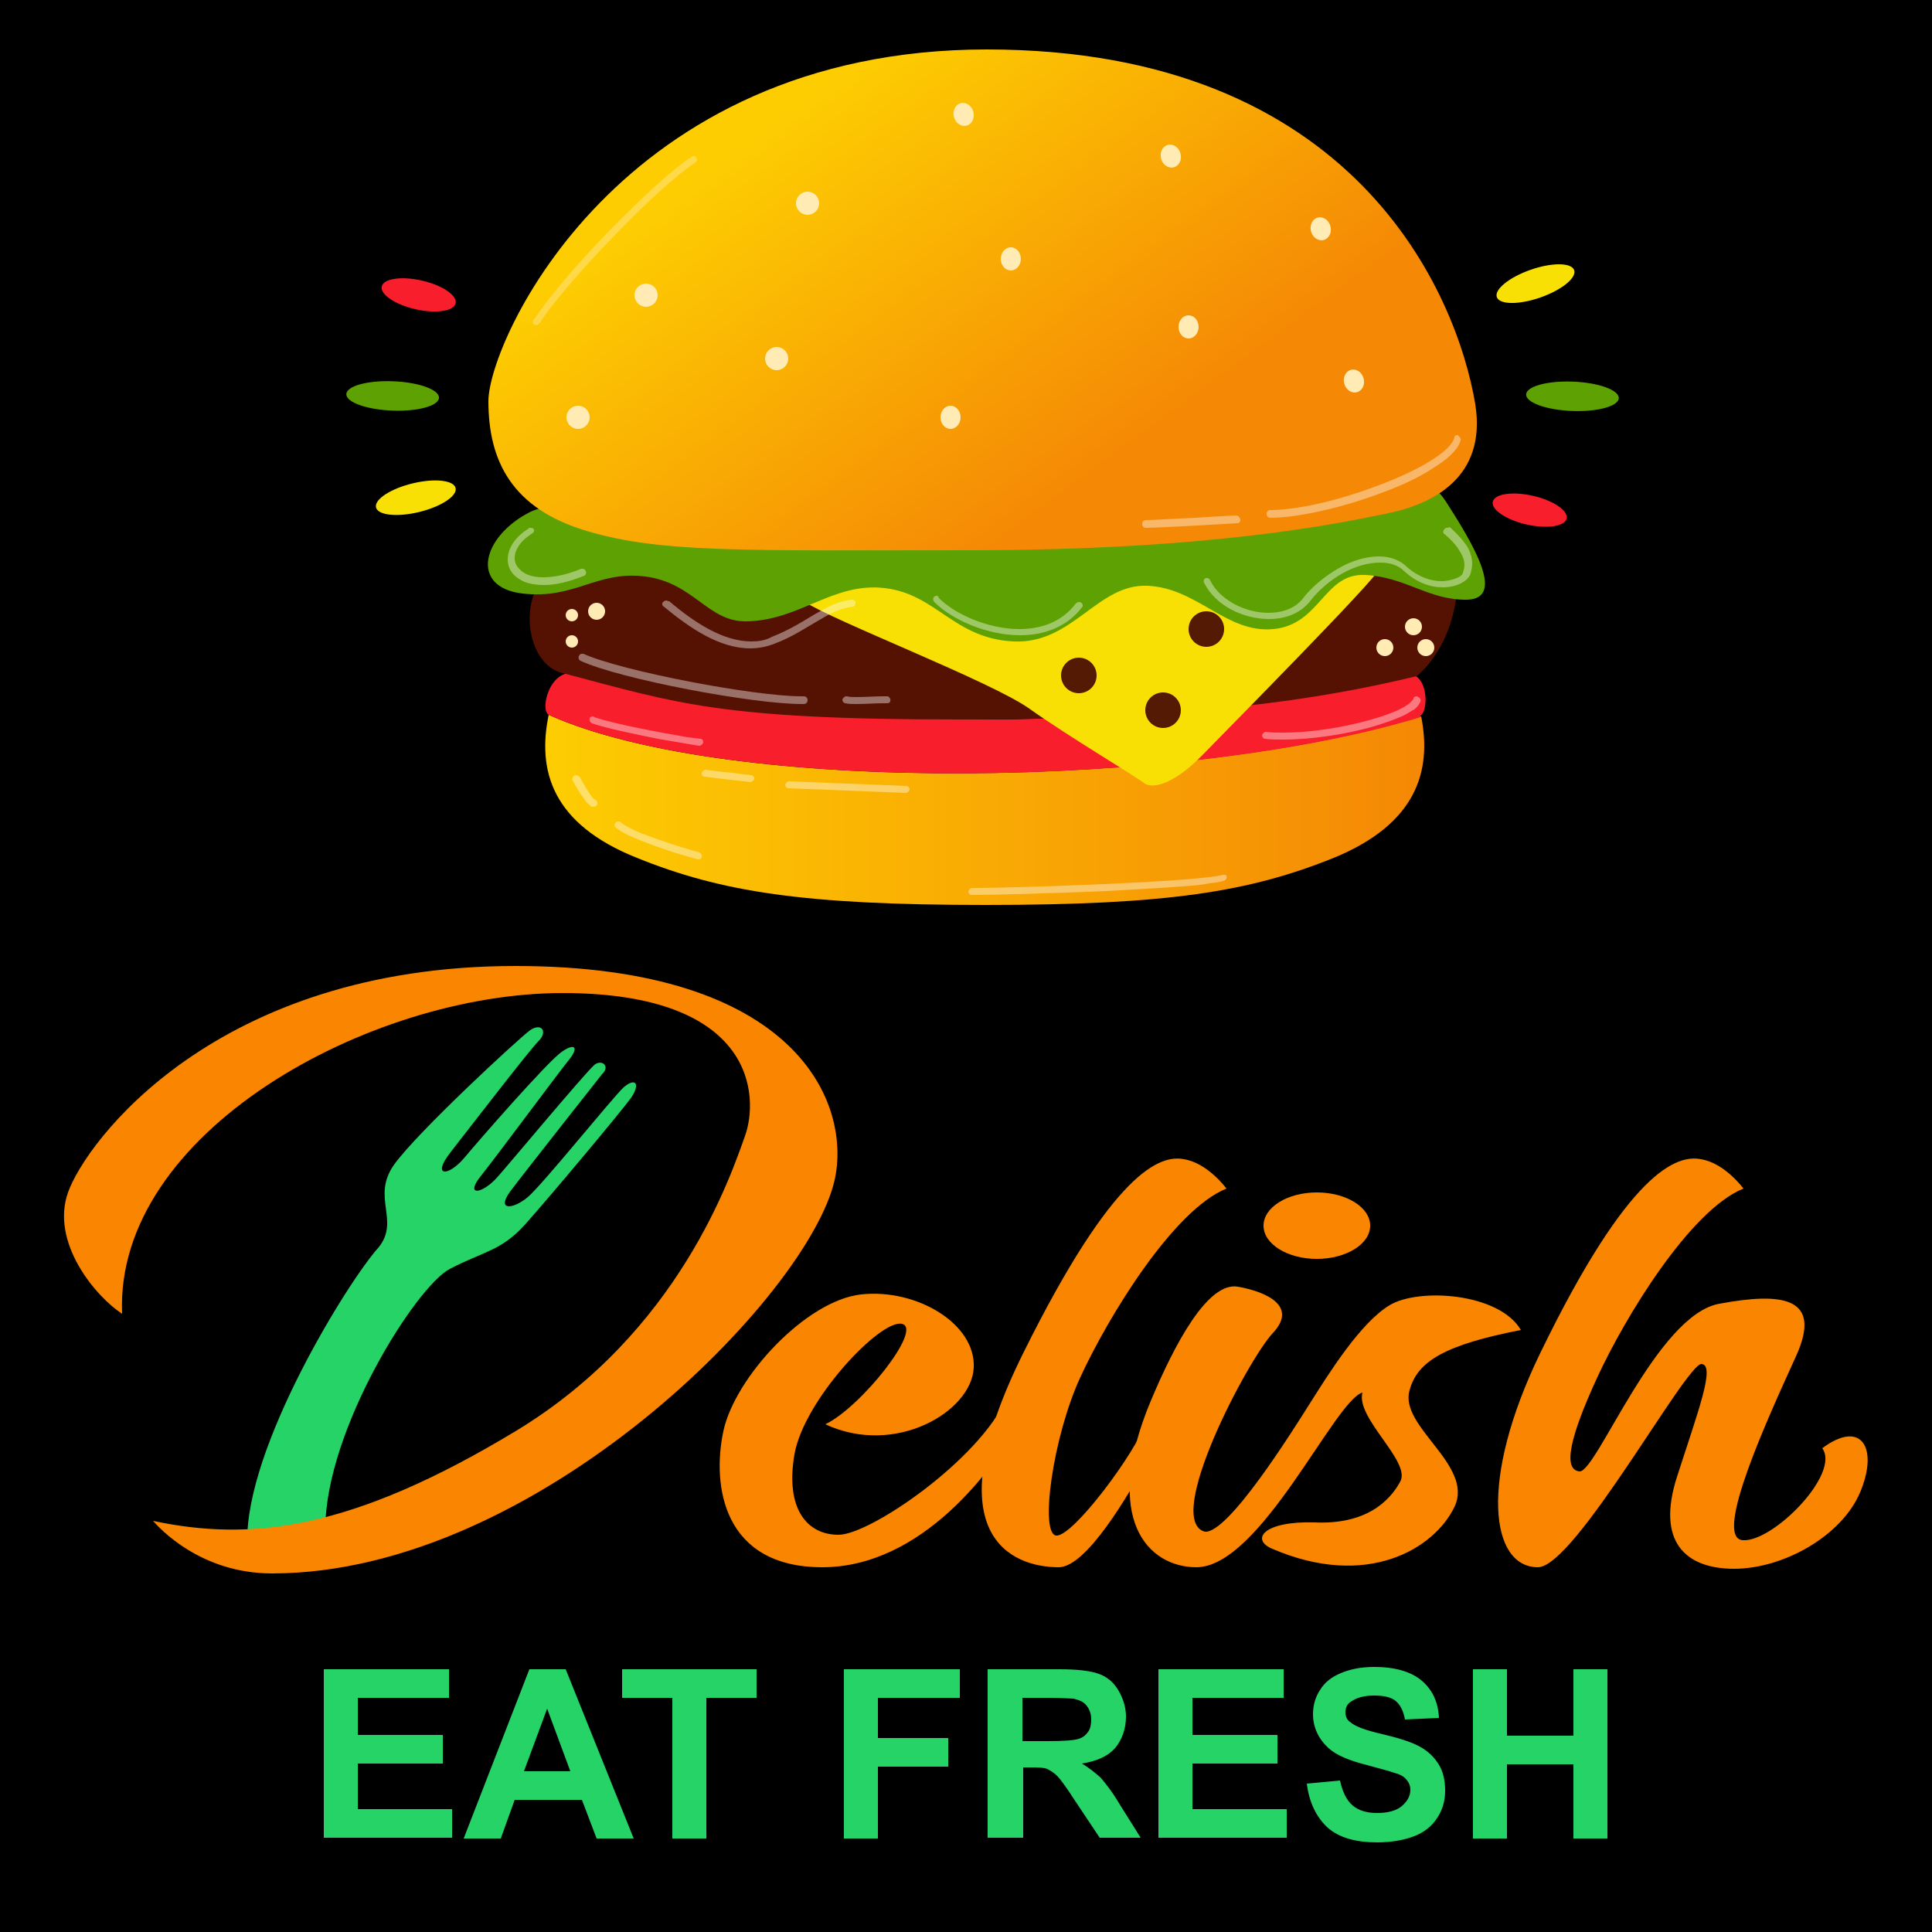<svg xmlns="http://www.w3.org/2000/svg" id="Layer_1" x="0" y="0" version="1.1" viewBox="0 0 250 250" xml:space="preserve"><style>.st0{fill:#25d366}.st1{fill:#fa8500}.st3{fill:#f81e2b}.st5{fill:#f9e004}.st6{fill:#5ea102}.st8{fill:#541a03}.st10{fill:#fff}.st11{fill:#ffebb3}</style><path d="M0 0h250v250H0z"/><path d="M76.9 137.8c-1.6 1.5-11.5 13.4-12.7 14.7-2 2.1-4 2.2-2-.3s10-13.3 11.3-14.9c1.5-1.8.9-2.4-.8-1.2-1.8 1.2-11.2 12-12.6 13.7-2.1 2.5-4.3 2.5-1.8-.7 3.2-4.1 10.2-13.2 11.4-14.4s.4-2.4-1.1-1.4c-1.5 1.1-14.6 13.2-17.6 17.4s.8 7.2-2 10.7c-3.9 4.3-17.3 25.9-17 38.2l10.1-1.8c0-12.7 11.7-31.3 16.1-33.6 4.4-2.3 6.6-2.3 9.7-5.7 3.3-3.7 12.6-14.8 13.8-16.5 1.2-1.8.5-2.6-1-1.3-1.5 1.4-10.5 12.6-12.4 14.2-1.9 1.6-4.1 1.8-2.3-.7 1.8-2.4 11.9-15.2 11.9-15.2 1.1-1 0-2-1-1.2z" class="st0"/><path d="M15.8 170c-3.4-2.2-9.3-9.2-7-15.7s19-29.3 57.9-29.3c36.5 0 43.5 17.8 41.3 27.7-3.4 15-38.6 50.9-72.8 50.9-9.3 0-14.6-5.9-15.4-6.8 12.7 2.7 25.7 1.2 46.9-11.6S94.6 152 96.4 147c1.8-5 1.5-18.5-23.6-18.5s-58 18.1-57 41.5zm91 14.3c4.6-2.2 12.7-12.4 9.9-13s-12.7 9.9-13.9 16.9c-1.2 7 1.6 10.4 5.7 10.4s18.2-9.7 21.7-17.6c3.5-7.8 6.2-5.7 2.4 1.8-3.8 7.4-13.4 20-26.2 20s-14.3-10.5-12.8-17.6c1.5-7 10.7-16.9 17.8-17.7 7.2-.8 14.9 3.8 14.6 9.5-.3 5.7-10.2 11.5-19.2 7.3z" class="st1"/><path d="M137 202.8c-6.1 0-16.3-4.1-4.6-27.7s17.7-25.7 20.8-25.1c3.1.5 5.5 3.8 5.5 3.8-6.9 2.8-15.3 16.6-18.9 24.4-3.6 7.8-5.3 20.4-3.1 20.5s10.3-10.8 11.6-14.7c1.4-3.9 2.4.9.1 5.1s-7.8 13.7-11.4 13.7zm62 0c-6.1 0-7.7-11.2.3-27.7 11.5-23.7 17.7-25.7 20.8-25.1 3.1.5 5.5 3.8 5.5 3.8-6.9 2.8-15.3 16.6-18.9 24.4-3.6 7.8-4.5 12-2.3 12.2 2.2.1 10-20.3 18.1-21.7 8.1-1.5 13.4-.9 9.9 6.8s-10.8 23.5-6.9 23.8c3.9.3 12.7-8.6 10.3-11.9 5.1-3.8 7.3 0 4.9 5.7s-10 9.9-16.3 9.9-10.1-3.5-7.4-11.9c2.7-8.4 5-14.4 3.2-14.6-1.9-.3-16.4 26.3-21.2 26.3z" class="st1"/><path d="M154.8 202.8c-6.2 0-12.3-6.2-5.9-21.5 3.1-7.4 7.4-15.5 11.3-14.8 3.9.7 7.7 2.6 4.5 6s-14.2 24.2-8.8 25.7c3 .3 11.2-12.8 13.6-16.6 2.4-3.8 6.5-10.4 10.3-12.7s14.2-1.6 17 3.2c-9.7 1.9-13.4 4-14.4 7.8-1.4 4.7 8.4 9.7 5.8 15.1-2.6 5.4-11.3 10.7-23.6 5.4-2.8-1.2-1.1-3.6 5.5-3.4 6.6.3 9.7-2.7 11.1-5.3 1.4-2.6-5.8-8.2-4.9-11.5-3.6 1-13.2 22.6-21.5 22.6z" class="st1"/><ellipse cx="170.4" cy="158.6" class="st1" rx="6.9" ry="4.3"/><path d="M41.9 237.9V216h16.2v3.7H46.3v4.8h11v3.7h-11v5.9h12.2v3.7H41.9zm40.1 0h-4.8l-1.9-5h-8.7l-1.8 5H60l8.5-21.9h4.7l8.8 21.9zm-8.2-8.7l-3-8.1-3 8.1h6zm13.2 8.7v-18.2h-6.5V216h17.4v3.7h-6.5v18.2H87zm22.2 0V216h15v3.7h-10.6v5.2h9.1v3.7h-9.1v9.3h-4.4zm18.6 0V216h9.3c2.3 0 4 .2 5.1.6 1.1.4 1.9 1.1 2.5 2.1.6 1 1 2.2 1 3.4 0 1.6-.5 3-1.4 4.1-1 1.1-2.4 1.7-4.3 2 1 .6 1.7 1.2 2.4 1.8.6.7 1.5 1.8 2.5 3.5l2.7 4.3h-5.3l-3.2-4.8c-1.1-1.7-1.9-2.8-2.3-3.2-.4-.4-.9-.7-1.3-.9-.5-.2-1.2-.2-2.2-.2h-.9v9.1h-4.6zm4.5-12.6h3.3c2.1 0 3.4-.1 4-.3s.9-.5 1.2-.9c.3-.4.4-1 .4-1.6 0-.7-.2-1.3-.6-1.8s-.9-.7-1.7-.9c-.4 0-1.4-.1-3.2-.1h-3.4v5.6zm17.6 12.6V216h16.2v3.7h-11.8v4.8h11v3.7h-11v5.9h12.2v3.7h-16.6zm19.2-7.1l4.3-.4c.3 1.4.8 2.5 1.6 3.2s1.9 1 3.2 1c1.4 0 2.5-.3 3.2-.9.7-.6 1.1-1.3 1.1-2.1 0-.5-.2-1-.5-1.3-.3-.4-.8-.7-1.6-.9-.5-.2-1.7-.5-3.5-1-2.4-.6-4-1.3-5-2.2-1.3-1.2-2-2.7-2-4.4 0-1.1.3-2.2.9-3.1.6-1 1.5-1.7 2.7-2.2s2.6-.8 4.3-.8c2.7 0 4.8.6 6.2 1.8 1.4 1.2 2.1 2.8 2.2 4.8l-4.4.2c-.2-1.1-.6-1.9-1.2-2.4s-1.6-.7-2.8-.7c-1.3 0-2.3.3-3 .8-.5.3-.7.8-.7 1.4 0 .5.2 1 .7 1.3.6.5 1.9 1 4.1 1.5 2.1.5 3.7 1 4.8 1.6s1.8 1.3 2.4 2.2c.6.9.9 2.1.9 3.5 0 1.3-.3 2.4-1 3.5s-1.7 1.9-3 2.4-2.9.8-4.8.8c-2.8 0-4.9-.6-6.4-1.9-1.5-1.4-2.4-3.3-2.7-5.7zm21.5 7.1V216h4.4v8.6h8.6V216h4.4v21.9h-4.4v-9.6H195v9.6h-4.4z" class="st0"/><g id="XMLID_1_"><linearGradient id="SVGID_1_" x1="70.523" x2="184.266" y1="104.794" y2="104.794" gradientUnits="userSpaceOnUse"><stop offset="0" stop-color="#fdcd02"/><stop offset="1" stop-color="#f58805"/></linearGradient><path fill="url(#SVGID_1_)" d="M183.9 92.7c1.4 7.1-.6 13.9-11.3 18.3-10.9 4.4-21.5 6.1-45.1 6.1s-34.2-1.7-45.1-6.1c-11-4.4-12.9-11.3-11.4-18.5 23.4 10.5 82.3 9.6 112.9.2z"/><path d="M181.4 87.3c3.4-1 3.6 4.6 2.4 5.3v.2c-30.5 9.3-89.4 10.2-112.8-.3-1.2-.7.2-6.3 3.7-5.3 10.9 3.2 37.3 5.9 52.8 5.9 15.3.1 43-2.6 53.9-5.8z" class="st3"/></g><path fill="#551203" d="M73.2 87.2c-4.5-.8-5.6-7.3-3.9-10.8s9.8-4.3 16.6-3.6c6.8.7 17-1.1 24.1-.2 7.2.9 23.6 1.7 26.6 1.6 3-.1 26.2-2.9 27.6-3.2 1.4-.3 9.8-1.5 9.8-1.5l11.2 1.4s3.4 1.6 3.4 3.4c.1 9.2-5.3 13.2-5.3 13.2-12.5 3-28.8 5.6-59.4 5.6S87.6 91 73.2 87.2z"/><path d="M104 77.8c3.7 2.5 24.3 10.4 29.2 13.9 4.9 3.5 13.5 8.6 14.8 9.6s4.3-.2 7.6-3.6S178 75 178.5 73.6c.5-1.4-13.2 1.2-15.1 1.4-2 .2-14.3-.2-16.6-.1-2.3.1-10.1 1.2-12.2 1.5-2.1.2-9.5.3-11.4 0-2-.3-8-1.7-10.1-1.8-2.1-.1-5.7-.6-6.4-.4-.6.2-1.8 2.2-1.8 2.2l-.9 1.4z" class="st5"/><path d="M96.6 80.4c-5 .1-6.8-5-13.1-5.8-6.3-.8-9.1 3-15.9 2.2-6.8-.8-5.3-7.3.9-10.5s34.5-.4 42.7.6c8.1 1 49.7-.8 58.2-2s14.1-5.6 17.7 0c3.6 5.6 7.7 12.5 2.8 12.7-5 .1-7.9-2.9-13.2-3.2-5.4-.3-5.8 6.4-11.9 7s-9.8-5.3-16.3-5.6c-6.5-.3-9.7 7.6-17.4 7.2s-9.9-6.1-16.6-6.9-11 4.2-17.9 4.3z" class="st6"/><linearGradient id="SVGID_2_" x1="101.064" x2="137.619" y1="15.29" y2="65.088" gradientUnits="userSpaceOnUse"><stop offset="0" stop-color="#fdcd02"/><stop offset="1" stop-color="#f58805"/></linearGradient><path fill="url(#SVGID_2_)" d="M125.6 71.2c-29.1 0-40 .4-49.7-2.5-9.7-2.9-12.7-9.1-12.7-16.8S80.1 6.4 127.7 6.4s60.8 31.6 63.2 45.9c1.5 9.5-5.5 13-11.7 14.2-6.3 1.3-22.8 4.7-53.6 4.7z"/><circle cx="139.6" cy="87.4" r="2.3" class="st8"/><circle cx="150.5" cy="91.9" r="2.3" class="st8"/><circle cx="156.1" cy="81.4" r="2.3" class="st8"/><g opacity=".4"><path d="M68.6 68.3c-.1 0-.2 0-.2.1-1.8 1.1-2.7 2.6-2.7 4 0 .9.4 1.8 1.3 2.4.8.6 1.9.9 3.4.9s3.2-.4 5.2-1.2c.2-.1.3-.4.2-.6-.1-.2-.2-.3-.4-.3h-.2c-1.9.8-3.6 1.1-4.9 1.1-1.3 0-2.2-.3-2.8-.8-.6-.5-.9-1-.9-1.7 0-1 .7-2.2 2.3-3.2.2-.1.3-.4.1-.6-.1-.1-.3-.1-.4-.1m6.7 16.3c-.2 0-.3.1-.4.3-.1.2 0 .5.2.6 2.6 1.2 8.2 2.6 13.9 3.7 5.7 1.1 11.6 1.9 14.7 1.9h.3c.3 0 .5-.2.5-.5s-.2-.5-.5-.5h-.3c-3 0-8.8-.8-14.5-1.9-5.7-1.1-11.3-2.5-13.7-3.6h-.2" class="st10"/><path d="M90.1 20.9c.1-.1.1-.3 0-.5s-.4-.3-.6-.1c-2.4 1.5-6.6 5.4-10.7 9.6-4.1 4.2-7.9 8.7-9.6 11.3l-.2.2c-.1.2-.1.5.1.6.2.1.5.1.6-.1l.2-.2c1.6-2.5 5.5-7 9.5-11.1 4-4.2 8.3-8.1 10.5-9.5.1-.1.2-.1.2-.2" class="st11"/><path d="M114.2 90.1c-.9 0-2.2.1-3.4.1-.4 0-.9 0-1.2-.1h-.1c-.2 0-.4.2-.5.4 0 .3.2.5.4.5.4.1.9.1 1.3.1 1.3 0 2.6-.1 3.4-.1h.7c.2 0 .4-.1.4-.3.1-.2-.1-.5-.3-.6h-.7m-28-12.4c-.1 0-.3.1-.4.2-.2.2-.1.5.1.6 3.4 2.8 7.2 5.4 11.2 5.4 1 0 2.1-.2 3.1-.6 2.4-.9 4.1-2.1 5.7-3 1.5-.9 2.8-1.6 4.4-1.8.3 0 .4-.3.4-.5s-.2-.4-.5-.4c-1.8.2-3.2 1-4.8 1.9-1.5.9-3.2 2-5.5 2.9-.9.5-1.8.6-2.7.6-3.6 0-7.3-2.4-10.6-5.2-.2 0-.3-.1-.4-.1m35-.6c-.1 0-.2 0-.3.1-.2.2-.2.5 0 .7 2.3 2.3 6.8 4.3 11.1 4.3 3 0 6-1 8-3.6.2-.2.1-.5-.1-.6-.1-.1-.2-.1-.3-.1-.1 0-.3.1-.4.2-1.8 2.4-4.5 3.3-7.3 3.3-4 0-8.3-1.9-10.4-4-.1-.3-.2-.3-.3-.3m66-8.8c-.1 0-.3.1-.3.2-.2.2-.2.5 0 .6 1.1.9 1.7 1.7 2.1 2.4.4.7.5 1.2.5 1.6 0 .3-.1.7-.2 1 0 .2-.3.5-.8.7-.5.2-1.2.4-2 .4-1.3 0-2.9-.5-4.4-1.8-1-1-2.3-1.4-3.7-1.4-1.7 0-3.6.6-5.3 1.6-1.7 1-3.3 2.3-4.4 3.7-1 1.4-2.7 2-4.6 2-3 0-6.3-1.7-7.5-4.2-.1-.2-.2-.3-.4-.3h-.2c-.2.1-.3.4-.2.6 1.5 3 5.1 4.7 8.4 4.7 2.1 0 4.1-.7 5.4-2.4 1-1.3 2.5-2.6 4.1-3.5 1.6-.9 3.3-1.4 4.9-1.4 1.2 0 2.3.3 3.1 1.1 1.6 1.5 3.4 2.1 5 2.1.9 0 1.7-.2 2.3-.5.6-.3 1.1-.7 1.3-1.3.1-.4.2-.8.2-1.3 0-.6-.2-1.4-.6-2.1-.5-.8-1.2-1.6-2.3-2.6-.2.1-.3.1-.4.1M76.7 92.7c-.2 0-.4.1-.4.3-.1.2.1.5.3.6 2.1.7 5.6 1.4 8.5 2 2.9.5 5.3.9 5.3.9h.1c.2 0 .4-.2.5-.4 0-.3-.1-.5-.4-.5 0 0-.6-.1-1.6-.2-2.9-.5-9.1-1.6-12.1-2.6-.1-.1-.1-.1-.2-.1m14.6 6.9c-.2 0-.4.2-.5.4 0 .3.1.5.4.5 1.4.2 5.9.7 5.9.7.2 0 .4-.2.5-.4 0-.3-.2-.5-.4-.5 0 0-1.1-.1-2.4-.3-1.3-.1-2.8-.3-3.5-.4m10.8 1.5c-.2 0-.4.2-.5.4 0 .3.2.5.4.5l15.2.6c.2 0 .4-.2.5-.4 0-.3-.2-.5-.4-.5l-15.2-.6m-27.6-.8c-.1 0-.2 0-.2.1-.2.1-.3.4-.2.6.4.7.8 1.5 1.3 2.1.2.3.4.6.6.8l.3.3c.1.1.2.2.5.2s.5-.2.5-.5c0-.2-.2-.4-.4-.5 0 0-.2-.1-.3-.3-.5-.6-1.1-1.7-1.6-2.6-.2-.1-.4-.2-.5-.2m5.5 6c-.1 0-.2 0-.3.1-.2.2-.2.5-.1.6.2.2.5.4.8.6 1.2.7 3.3 1.5 5.3 2.2 2 .7 3.9 1.2 4.6 1.4h.1c.2 0 .4-.1.4-.3.1-.2-.1-.5-.3-.6-.8-.2-3.1-.9-5.4-1.7-1.1-.4-2.3-.8-3.1-1.2-.4-.2-.8-.4-1.1-.6-.3-.2-.5-.3-.6-.4 0-.1-.2-.1-.3-.1m78.4 6.9h-.2c-.2.1-.9.2-1.8.3-6.4.8-26 1.4-30 1.4h-.6c-.2 0-.4.2-.5.4 0 .3.2.5.4.5h.7c2.3 0 9.7-.2 16.8-.5 3.6-.2 7.1-.4 9.8-.6 1.4-.1 2.6-.2 3.5-.4.9-.1 1.6-.2 2-.4.2-.1.3-.4.2-.6.1 0-.1-.1-.3-.1m24.9-23.1c-.2 0-.4.1-.4.3 0 .1-.2.3-.5.6-.5.4-1.4.9-2.5 1.3-3.4 1.3-9 2.5-13.9 2.5-.8 0-1.5 0-2.2-.1-.2 0-.4.2-.5.4 0 .3.2.5.4.5.7.1 1.5.1 2.3.1 3.9 0 8.1-.7 11.4-1.6 1.7-.5 3.1-1 4.2-1.5.6-.3 1-.6 1.4-.8.4-.3.6-.6.8-1 .1-.2 0-.5-.3-.6-.1-.1-.1-.1-.2-.1M160 66.7s-2.5.1-5.2.3c-2.7.1-5.6.3-6.5.3-.3 0-.5.2-.5.5s.2.5.5.5c1.9 0 11.8-.6 11.8-.6.3 0 .4-.2.4-.5-.1-.3-.3-.5-.5-.5m28.6-10.4c-.2 0-.4.1-.4.3-.2.9-1.4 2-3.2 3.1-2.6 1.6-6.5 3.2-10.4 4.4-3.8 1.2-7.7 1.9-10.2 1.9-.3 0-.5.2-.5.5s.2.5.5.5c3.5 0 9.3-1.3 14.3-3.2 2.5-.9 4.9-2 6.7-3.2 1.8-1.1 3.2-2.3 3.6-3.6.1-.2-.1-.5-.3-.6 0-.1 0-.1-.1-.1" class="st10"/></g><circle cx="74.8" cy="54" r="1.5" class="st11"/><circle cx="74" cy="79.6" r=".8" class="st11"/><circle cx="77.2" cy="79.1" r="1.1" class="st11"/><circle cx="179.2" cy="83.8" r="1.1" class="st11"/><circle cx="182.9" cy="81.1" r="1.1" class="st11"/><circle cx="184.5" cy="83.8" r="1.1" class="st11"/><circle cx="74" cy="83" r=".8" class="st11"/><circle cx="83.6" cy="38.2" r="1.5" class="st11"/><circle cx="100.5" cy="46.4" r="1.5" class="st11"/><circle cx="104.5" cy="26.3" r="1.5" class="st11"/><ellipse cx="130.8" cy="33.5" class="st11" rx="1.3" ry="1.5"/><ellipse cx="123" cy="54" class="st11" rx="1.3" ry="1.5"/><ellipse cx="153.8" cy="42.3" class="st11" rx="1.3" ry="1.5"/><ellipse cx="170.9" cy="29.6" class="st11" rx="1.3" ry="1.5" transform="rotate(-14.917 170.92 29.598)"/><ellipse cx="175.2" cy="49.3" class="st11" rx="1.3" ry="1.5" transform="rotate(-14.917 175.211 49.305)"/><ellipse cx="151.5" cy="20.2" class="st11" rx="1.3" ry="1.5" transform="rotate(-14.917 151.5 20.186)"/><ellipse cx="124.7" cy="14.8" class="st11" rx="1.3" ry="1.5" transform="rotate(-14.917 124.716 14.824)"/><ellipse cx="54.2" cy="38.2" class="st3" rx="1.9" ry="4.9" transform="rotate(-77.121 54.163 38.194)"/><ellipse cx="197.9" cy="66" class="st3" rx="1.9" ry="4.9" transform="rotate(-77.121 197.929 65.979)"/><ellipse cx="50.8" cy="51.3" class="st6" rx="1.9" ry="6" transform="matrix(.04 -.999 .999 .04 -2.47 99.931)"/><ellipse cx="203.4" cy="51.3" class="st6" rx="1.9" ry="6" transform="matrix(.04 -.999 .999 .04 144.09 252.425)"/><ellipse cx="53.8" cy="64.4" class="st5" rx="5.3" ry="1.9" transform="rotate(-13.736 53.817 64.382)"/><ellipse cx="198.7" cy="36.7" class="st5" rx="5.3" ry="1.9" transform="rotate(-19.219 198.702 36.728)"/></svg>